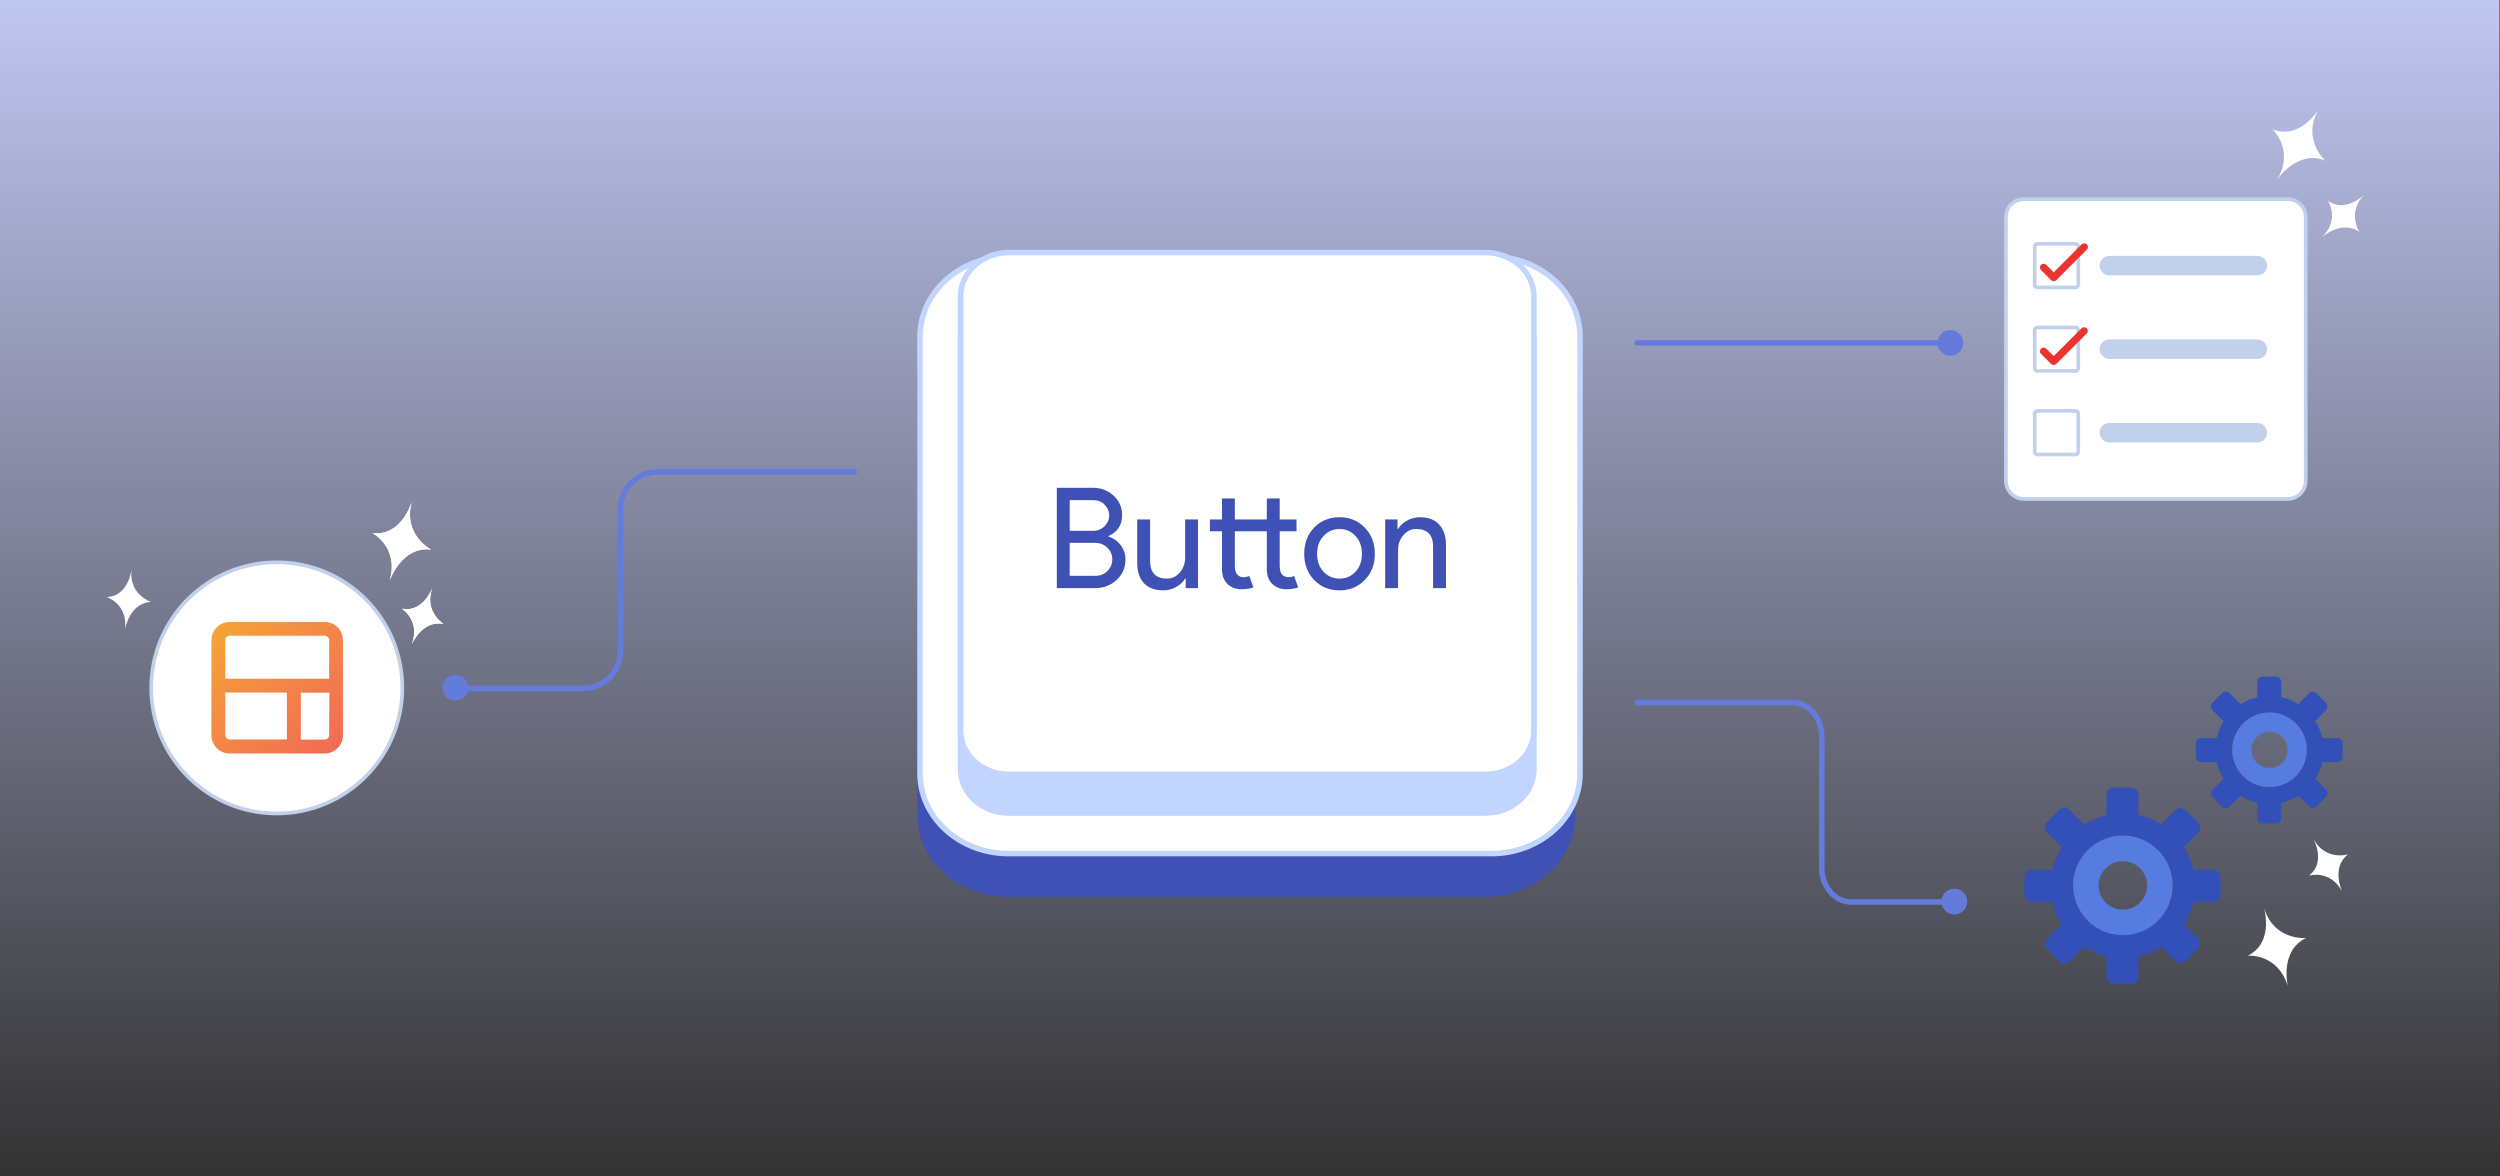 <svg width="1356" height="638" viewBox="0 0 1356 638" fill="none" xmlns="http://www.w3.org/2000/svg">
<rect x="0" y="0" width="1356" height="638" fill="#333333" stroke="none"/>
<path d="M1355.75 0H0V638H1355.75V0Z" fill="url(#paint0_linear_1764_2516)"/>
<path d="M463.503 256H356.659C345.535 256 336.518 265.017 336.518 276.141V353.219C336.518 364.343 327.5 373.36 316.376 373.36H253.966" stroke="#647BDC" stroke-width="3" stroke-miterlimit="10" stroke-linecap="round" stroke-linejoin="round"/>
<path d="M247 380C250.866 380 254 376.866 254 373C254 369.134 250.866 366 247 366C243.134 366 240 369.134 240 373C240 376.866 243.134 380 247 380Z" fill="#647BDC"/>
<path d="M150.115 441.23C187.734 441.23 218.23 410.734 218.23 373.115C218.23 335.496 187.734 305 150.115 305C112.496 305 82 335.496 82 373.115C82 410.734 112.496 441.23 150.115 441.23Z" fill="white" stroke="#C1D0EB" stroke-width="2" stroke-miterlimit="10"/>
<path d="M176.099 337.327H124.589C121.962 337.327 119.443 338.369 117.583 340.224C115.723 342.078 114.674 344.595 114.666 347.222V398.761C114.666 401.393 115.712 403.916 117.572 405.777C119.432 407.638 121.957 408.684 124.589 408.684H176.099C178.731 408.684 181.256 407.638 183.116 405.777C184.976 403.916 186.022 401.393 186.022 398.761V347.222C186.014 344.595 184.965 342.078 183.105 340.224C181.245 338.369 178.726 337.327 176.099 337.327ZM122.186 398.761V375.635H155.603V401.079H124.504C123.896 401.058 123.32 400.807 122.89 400.377C122.457 399.947 122.208 399.369 122.186 398.761ZM178.531 398.761C178.522 399.401 178.265 400.012 177.81 400.462C177.354 400.912 176.738 401.164 176.099 401.164H163.179V375.72H178.615L178.531 398.761ZM178.531 368.143H122.186V347.222C122.186 346.585 122.44 345.974 122.89 345.523C123.339 345.072 123.953 344.819 124.589 344.819H176.099C176.738 344.819 177.354 345.071 177.81 345.521C178.265 345.971 178.522 346.582 178.531 347.222V368.143Z" fill="url(#paint1_linear_1764_2516)"/>
<path d="M888 381H972.243C981.014 381 988.124 389.315 988.124 399.572V470.646C988.124 480.904 995.234 489.219 1004 489.219H1053.21" stroke="#647BDC" stroke-width="3" stroke-miterlimit="10" stroke-linecap="round" stroke-linejoin="round"/>
<path d="M1060.03 496C1063.9 496 1067.03 492.866 1067.03 489C1067.03 485.134 1063.9 482 1060.03 482C1056.16 482 1053.03 485.134 1053.03 489C1053.03 492.866 1056.16 496 1060.03 496Z" fill="#647BDC"/>
<path d="M81.917 326.501C70.165 327.002 67.825 341.276 67.825 341.276C69.389 327.604 58 323.862 58 323.862C69.191 323.379 71.169 310.272 71.332 309C69.833 322.591 81.918 326.494 81.918 326.494L81.917 326.501Z" fill="white"/>
<path d="M240.586 338.45C229.056 336.117 223.36 349.413 223.36 349.413C228.159 336.516 218 330.151 218 330.151C228.98 332.367 234.045 320.116 234.508 318.921C229.792 331.756 240.588 338.443 240.588 338.443L240.586 338.45Z" fill="white"/>
<path d="M233.796 298.089C217.766 296.117 211.378 314.921 211.378 314.921C216.58 296.758 202 289.121 202 289.121C217.265 290.991 222.9 273.686 223.408 272C218.312 290.069 233.799 298.08 233.799 298.08L233.796 298.089Z" fill="white"/>
<path d="M240.586 338.45C229.056 336.117 223.36 349.413 223.36 349.413C228.159 336.516 218 330.151 218 330.151C228.98 332.367 234.045 320.116 234.508 318.921C229.792 331.756 240.588 338.443 240.588 338.443L240.586 338.45Z" fill="white"/>
<path d="M233.796 298.089C217.766 296.117 211.378 314.921 211.378 314.921C216.58 296.758 202 289.121 202 289.121C217.265 290.991 222.9 273.686 223.408 272C218.312 290.069 233.799 298.08 233.799 298.08L233.796 298.089Z" fill="white"/>
<path d="M888 186H1050.89" stroke="#647BDC" stroke-width="3" stroke-miterlimit="10" stroke-linecap="round" stroke-linejoin="round"/>
<path d="M1057.89 193C1061.76 193 1064.89 189.866 1064.89 186C1064.89 182.134 1061.76 179 1057.89 179C1054.03 179 1050.89 182.134 1050.89 186C1050.89 189.866 1054.03 193 1057.89 193Z" fill="#647BDC"/>
<path d="M853 441.918V207.335C853 183.542 831.712 164.253 805.451 164.253L546.549 164.253C520.288 164.253 499 183.542 499 207.335V441.918C499 465.711 520.288 485 546.549 485H805.451C831.712 485 853 465.711 853 441.918Z" fill="#3F51B5" stroke="#3F51B5" stroke-width="3" stroke-linecap="round" stroke-linejoin="round"/>
<path d="M857 419.484V182.601C857 158.574 835.471 139.097 808.914 139.097L547.086 139.097C520.529 139.097 499 158.574 499 182.601V419.484C499 443.511 520.529 462.988 547.086 462.988H808.914C835.471 462.988 857 443.511 857 419.484Z" fill="white" stroke="#C2D5FF" stroke-width="3" stroke-linecap="round" stroke-linejoin="round"/>
<path d="M805.796 160.061H547.205C532.732 160.061 521 170.658 521 183.73V417.307C521 430.379 532.732 440.976 547.205 440.976H805.796C820.268 440.976 832 430.379 832 417.307V183.73C832 170.658 820.268 160.061 805.796 160.061Z" fill="#C2D5FF" stroke="#C2D5FF" stroke-width="3" stroke-linecap="round" stroke-linejoin="round"/>
<path d="M805.796 137H547.205C532.732 137 521 147.676 521 160.846V396.166C521 409.336 532.732 420.012 547.205 420.012H805.796C820.268 420.012 832 409.336 832 396.166V160.846C832 147.676 820.268 137 805.796 137Z" fill="white" stroke="#C2D5FF" stroke-width="3" stroke-linecap="round" stroke-linejoin="round"/>
<path d="M573.22 319V264.584H592.904C597.211 264.584 600.909 266.003 604 268.84C607.091 271.627 608.636 275.148 608.636 279.404C608.636 284.775 606.179 288.549 601.264 290.728V291.032C604.051 291.944 606.28 293.54 607.952 295.82C609.624 298.049 610.46 300.608 610.46 303.496C610.46 307.955 608.839 311.653 605.596 314.592C602.455 317.531 598.579 319 593.968 319H573.22ZM580.212 271.272V287.916H592.904C595.387 287.916 597.464 287.08 599.136 285.408C600.808 283.685 601.644 281.735 601.644 279.556C601.644 277.428 600.833 275.503 599.212 273.78C597.591 272.108 595.589 271.272 593.208 271.272H580.212ZM580.212 294.452V312.312H594.272C596.805 312.312 598.959 311.425 600.732 309.652C602.455 307.879 603.316 305.776 603.316 303.344C603.316 300.963 602.429 298.885 600.656 297.112C598.883 295.339 596.653 294.452 593.968 294.452H580.212ZM649.809 319H643.121V313.832H642.817C641.753 315.656 640.106 317.176 637.877 318.392C635.698 319.608 633.418 320.216 631.037 320.216C626.477 320.216 622.956 318.924 620.473 316.34C618.041 313.705 616.825 309.981 616.825 305.168V281.76H623.817V304.712C623.969 310.792 627.034 313.832 633.013 313.832C635.8 313.832 638.13 312.717 640.005 310.488C641.88 308.208 642.817 305.497 642.817 302.356V281.76H649.809V319ZM697.756 319.608C694.716 319.608 692.182 318.671 690.156 316.796C688.18 314.921 687.166 312.312 687.116 308.968V288.144H669.788V306.916C669.788 309.095 670.218 310.665 671.08 311.628C671.992 312.591 673.056 313.072 674.272 313.072C675.437 313.072 676.552 312.844 677.616 312.388L679.82 318.62C677.996 319.279 675.868 319.608 673.436 319.608C670.396 319.608 667.862 318.671 665.836 316.796C663.86 314.921 662.846 312.312 662.796 308.968V288.144H656.26V281.76H662.796V270.36H669.788V281.76H687.116V270.36H694.108V281.76H703.228V288.144H694.108V306.688C694.108 309.171 694.589 310.868 695.552 311.78C696.514 312.641 697.604 313.072 698.82 313.072C699.377 313.072 699.909 313.021 700.416 312.92C700.973 312.768 701.48 312.591 701.936 312.388L704.14 318.62C702.316 319.279 700.188 319.608 697.756 319.608ZM707.403 300.38C707.403 294.655 709.202 289.917 712.799 286.168C716.447 282.419 721.033 280.544 726.555 280.544C732.078 280.544 736.638 282.419 740.235 286.168C743.883 289.917 745.707 294.655 745.707 300.38C745.707 306.156 743.883 310.893 740.235 314.592C736.638 318.341 732.078 320.216 726.555 320.216C721.033 320.216 716.447 318.341 712.799 314.592C709.202 310.843 707.403 306.105 707.403 300.38ZM714.395 300.38C714.395 304.383 715.561 307.625 717.891 310.108C720.222 312.591 723.11 313.832 726.555 313.832C730.001 313.832 732.889 312.591 735.219 310.108C737.55 307.625 738.715 304.383 738.715 300.38C738.715 296.428 737.55 293.211 735.219 290.728C732.838 288.195 729.95 286.928 726.555 286.928C723.161 286.928 720.273 288.195 717.891 290.728C715.561 293.211 714.395 296.428 714.395 300.38ZM751.317 281.76H758.005V286.928H758.309C759.373 285.104 760.994 283.584 763.173 282.368C765.402 281.152 767.707 280.544 770.089 280.544C774.649 280.544 778.145 281.861 780.577 284.496C783.059 287.08 784.301 290.779 784.301 295.592V319H777.309V296.048C777.157 289.968 774.091 286.928 768.113 286.928C765.326 286.928 762.995 288.068 761.121 290.348C759.246 292.577 758.309 295.263 758.309 298.404V319H751.317V281.76Z" fill="#3F51B5"/>
<path d="M1250.79 508.801C1236.22 515.77 1240.96 535.055 1240.96 535.055C1235.56 516.949 1219.16 518.364 1219.16 518.364C1233.03 511.721 1228.47 494.104 1227.99 492.41C1233.42 510.38 1250.78 508.792 1250.78 508.792L1250.79 508.801Z" fill="white"/>
<path d="M1273.56 463.43C1264.19 470.551 1270.42 483.606 1270.42 483.606C1263.9 471.488 1252.41 474.918 1252.41 474.918C1261.32 468.132 1255.47 456.242 1254.87 455.104C1261.4 467.119 1273.55 463.424 1273.55 463.424L1273.56 463.43Z" fill="white"/>
<path d="M1279.76 125.863C1270.26 118.917 1259.52 128.608 1259.52 128.608C1269.28 118.904 1262.72 108.87 1262.72 108.87C1271.76 115.479 1281.49 106.474 1282.41 105.583C1272.76 115.264 1279.76 125.857 1279.76 125.857L1279.76 125.863Z" fill="white"/>
<path d="M1261.07 87.03C1246.09 80.993 1235.07 97.514 1235.07 97.514C1244.77 81.306 1232.66 70.169 1232.66 70.169C1246.92 75.91 1256.83 60.642 1257.75 59.144C1248.17 75.289 1261.07 87.021 1261.07 87.021L1261.07 87.03Z" fill="white"/>
<path d="M1240.84 108H1097.78C1095.19 108 1092.7 109.03 1090.86 110.864C1089.03 112.699 1088 115.186 1088 117.78V260.88C1088.01 263.467 1089.05 265.944 1090.88 267.77C1092.71 269.595 1095.19 270.62 1097.78 270.62H1240.84C1243.43 270.62 1245.92 269.59 1247.76 267.755C1249.59 265.921 1250.62 263.434 1250.62 260.84V117.78C1250.62 115.186 1249.59 112.699 1247.76 110.864C1245.92 109.03 1243.43 108 1240.84 108Z" fill="white" stroke="#C1D0EB" stroke-width="2" stroke-miterlimit="10"/>
<path d="M1125.71 132.26H1105.17C1104.76 132.262 1104.37 132.427 1104.08 132.717C1103.79 133.007 1103.62 133.399 1103.62 133.81V154.35C1103.62 154.761 1103.78 155.155 1104.07 155.446C1104.36 155.736 1104.76 155.9 1105.17 155.9H1125.71C1125.91 155.901 1126.12 155.862 1126.3 155.784C1126.49 155.707 1126.66 155.593 1126.81 155.449C1126.95 155.305 1127.07 155.133 1127.14 154.944C1127.22 154.756 1127.26 154.554 1127.26 154.35V133.81C1127.26 133.606 1127.22 133.405 1127.14 133.217C1127.06 133.029 1126.95 132.858 1126.81 132.714C1126.66 132.57 1126.49 132.456 1126.3 132.378C1126.12 132.3 1125.91 132.26 1125.71 132.26Z" fill="white" stroke="#C1D0EB" stroke-width="2" stroke-miterlimit="10"/>
<path d="M1125.71 177.619H1105.17C1104.76 177.619 1104.36 177.782 1104.07 178.073C1103.78 178.364 1103.62 178.758 1103.62 179.169V199.619C1103.62 200.031 1103.78 200.426 1104.07 200.719C1104.36 201.011 1104.76 201.177 1105.17 201.179H1125.71C1125.91 201.179 1126.12 201.139 1126.31 201.06C1126.49 200.982 1126.67 200.867 1126.81 200.722C1126.95 200.577 1127.07 200.405 1127.15 200.215C1127.22 200.026 1127.26 199.824 1127.26 199.619V179.129C1127.25 178.724 1127.09 178.339 1126.8 178.056C1126.5 177.773 1126.12 177.616 1125.71 177.619Z" fill="white" stroke="#C1D0EB" stroke-width="2" stroke-miterlimit="10"/>
<path d="M1125.71 222.88H1105.17C1104.76 222.883 1104.36 223.048 1104.07 223.34C1103.78 223.633 1103.62 224.028 1103.62 224.44V244.97C1103.62 245.381 1103.78 245.775 1104.07 246.066C1104.36 246.357 1104.76 246.52 1105.17 246.52H1125.71C1125.91 246.521 1126.12 246.482 1126.3 246.405C1126.49 246.327 1126.66 246.213 1126.81 246.069C1126.95 245.925 1127.07 245.753 1127.14 245.565C1127.22 245.376 1127.26 245.174 1127.26 244.97V224.44C1127.26 224.236 1127.22 224.033 1127.15 223.844C1127.07 223.654 1126.95 223.482 1126.81 223.337C1126.67 223.192 1126.49 223.077 1126.31 222.999C1126.12 222.92 1125.91 222.88 1125.71 222.88Z" fill="white" stroke="#C1D0EB" stroke-width="2" stroke-miterlimit="10"/>
<path d="M1113.93 152.52C1113.67 152.528 1113.4 152.48 1113.16 152.38C1112.92 152.278 1112.7 152.128 1112.51 151.94L1107.03 146.46C1106.66 146.085 1106.45 145.578 1106.45 145.05C1106.45 144.52 1106.66 144.011 1107.04 143.636C1107.41 143.261 1107.92 143.05 1108.45 143.05C1108.98 143.05 1109.48 143.258 1109.86 143.63L1113.93 147.7L1129.08 132.54C1129.27 132.359 1129.49 132.213 1129.73 132.11C1130.22 131.907 1130.77 131.907 1131.26 132.11C1131.5 132.209 1131.72 132.356 1131.91 132.54C1132.09 132.729 1132.24 132.949 1132.35 133.19C1132.55 133.684 1132.55 134.236 1132.35 134.73C1132.25 134.97 1132.1 135.188 1131.91 135.37L1115.34 151.94C1115.16 152.128 1114.94 152.276 1114.69 152.376C1114.45 152.476 1114.19 152.525 1113.93 152.52Z" fill="#ED332E"/>
<path d="M1113.93 197.989C1113.67 197.989 1113.4 197.938 1113.16 197.839C1112.92 197.737 1112.7 197.587 1112.51 197.399L1107.03 191.919C1106.84 191.734 1106.7 191.513 1106.6 191.269C1106.5 191.028 1106.45 190.77 1106.45 190.509C1106.45 189.979 1106.66 189.47 1107.04 189.095C1107.41 188.72 1107.92 188.509 1108.45 188.509C1108.98 188.509 1109.48 188.717 1109.86 189.089L1113.93 193.159L1129.08 178.009C1129.36 177.75 1129.72 177.577 1130.09 177.513C1130.47 177.448 1130.86 177.494 1131.22 177.645C1131.57 177.796 1131.87 178.045 1132.09 178.363C1132.3 178.682 1132.42 179.055 1132.43 179.439C1132.44 179.952 1132.26 180.45 1131.91 180.829L1115.34 197.399C1114.97 197.775 1114.46 197.987 1113.93 197.989Z" fill="#ED332E"/>
<path d="M1224.38 138.8H1144.12C1142.72 138.802 1141.38 139.36 1140.39 140.349C1139.4 141.339 1138.84 142.68 1138.84 144.08C1138.84 145.48 1139.4 146.823 1140.39 147.813C1141.38 148.804 1142.72 149.36 1144.12 149.36H1224.38C1225.07 149.361 1225.76 149.225 1226.4 148.961C1227.04 148.696 1227.63 148.307 1228.12 147.816C1228.61 147.326 1229 146.743 1229.26 146.102C1229.53 145.461 1229.66 144.774 1229.66 144.08C1229.66 142.679 1229.1 141.336 1228.11 140.346C1227.12 139.356 1225.78 138.8 1224.38 138.8Z" fill="#C1D0EB"/>
<path d="M1224.38 184.12H1144.12C1142.72 184.12 1141.38 184.676 1140.39 185.667C1139.4 186.657 1138.84 188 1138.84 189.4C1138.84 190.8 1139.4 192.141 1140.39 193.131C1141.38 194.12 1142.72 194.677 1144.12 194.68H1224.38C1225.78 194.68 1227.12 194.124 1228.11 193.134C1229.1 192.143 1229.66 190.8 1229.66 189.4C1229.66 188.706 1229.53 188.019 1229.26 187.378C1229 186.737 1228.61 186.154 1228.12 185.664C1227.63 185.173 1227.04 184.784 1226.4 184.519C1225.76 184.254 1225.07 184.119 1224.38 184.12Z" fill="#C1D0EB"/>
<path d="M1224.38 229.43H1144.12C1142.72 229.43 1141.38 229.986 1140.39 230.976C1139.4 231.966 1138.84 233.309 1138.84 234.71C1138.84 236.109 1139.4 237.451 1140.39 238.44C1141.38 239.43 1142.72 239.987 1144.12 239.99H1224.38C1225.78 239.99 1227.12 239.433 1228.11 238.443C1229.1 237.453 1229.66 236.11 1229.66 234.71C1229.66 234.016 1229.53 233.329 1229.26 232.688C1229 232.046 1228.61 231.464 1228.12 230.973C1227.63 230.483 1227.04 230.094 1226.4 229.829C1225.76 229.564 1225.07 229.428 1224.38 229.43Z" fill="#C1D0EB"/>
<path d="M1204.44 485.321V475.585C1204.44 473.486 1202.72 471.749 1200.6 471.749H1189.71C1188.72 467.297 1186.94 463.135 1184.57 459.408L1192.3 451.681C1193.78 450.179 1193.78 447.754 1192.3 446.252L1185.4 439.376C1183.92 437.874 1181.48 437.874 1179.99 439.376L1172.23 447.139C1168.51 444.805 1164.34 443.086 1159.91 442.108V431.052C1159.91 428.953 1158.19 427.216 1156.08 427.216H1146.34C1144.24 427.216 1142.52 428.953 1142.52 431.052V442.217C1138.2 443.212 1134.15 444.931 1130.51 447.229L1122.44 439.159C1120.96 437.657 1118.52 437.657 1117.03 439.159L1110.14 446.035C1108.66 447.519 1108.66 449.962 1110.14 451.464L1118.21 459.534C1115.87 463.226 1114.16 467.334 1113.16 471.749H1101.83C1099.72 471.749 1098 473.486 1098 475.585V485.321C1098 487.438 1099.72 489.157 1101.83 489.157H1113.16C1114.14 493.5 1115.84 497.571 1118.14 501.227L1110.14 509.225C1108.66 510.727 1108.66 513.17 1110.14 514.653L1117.03 521.53C1118.52 523.032 1120.96 523.032 1122.44 521.53L1130.39 513.586C1134.06 515.938 1138.15 517.693 1142.52 518.689V529.854C1142.52 531.971 1144.24 533.69 1146.34 533.69H1156.08C1158.19 533.69 1159.91 531.971 1159.91 529.854V518.797C1164.4 517.82 1168.6 516.065 1172.36 513.676L1179.99 521.313C1181.48 522.815 1183.92 522.815 1185.4 521.313L1192.3 514.436C1193.78 512.952 1193.78 510.509 1192.3 509.008L1184.66 501.371C1187 497.68 1188.72 493.572 1189.71 489.157H1200.6C1202.72 489.157 1204.44 487.438 1204.44 485.321ZM1178.44 480.236C1178.44 483.366 1177.91 486.37 1176.92 489.157C1176.56 490.243 1176.1 491.292 1175.6 492.305C1172.94 497.626 1168.58 501.932 1163.22 504.538C1162.16 505.063 1161.05 505.497 1159.91 505.877C1157.25 506.764 1154.39 507.234 1151.44 507.234C1148.32 507.234 1145.31 506.709 1142.52 505.714C1141.49 505.37 1140.5 504.936 1139.52 504.466C1134.18 501.824 1129.84 497.481 1127.22 492.143C1126.73 491.183 1126.31 490.188 1125.97 489.157C1124.98 486.37 1124.45 483.366 1124.45 480.236C1124.45 477.268 1124.92 474.427 1125.83 471.749C1126.19 470.627 1126.62 469.523 1127.15 468.474C1129.73 463.117 1134.06 458.738 1139.38 456.078C1140.39 455.571 1141.44 455.119 1142.52 454.757C1145.31 453.762 1148.32 453.237 1151.44 453.237C1154.39 453.237 1157.25 453.708 1159.91 454.594C1161.11 454.993 1162.26 455.463 1163.37 456.006C1168.7 458.63 1173.05 462.973 1175.67 468.311C1176.21 469.415 1176.68 470.573 1177.06 471.749C1177.97 474.427 1178.44 477.268 1178.44 480.236Z" fill="#3250B8"/>
<path d="M1178.44 480.236C1178.44 477.268 1177.97 474.427 1177.06 471.749C1176.68 470.573 1176.21 469.415 1175.67 468.311C1173.05 462.973 1168.7 458.63 1163.37 456.006C1162.26 455.463 1161.11 454.992 1159.91 454.594C1157.25 453.708 1154.39 453.237 1151.44 453.237C1148.31 453.237 1145.31 453.762 1142.52 454.757C1141.44 455.119 1140.39 455.572 1139.38 456.078C1134.06 458.738 1129.73 463.117 1127.15 468.474C1126.62 469.523 1126.19 470.627 1125.83 471.749C1124.92 474.427 1124.45 477.268 1124.45 480.236C1124.45 483.366 1124.98 486.37 1125.97 489.157C1126.31 490.188 1126.73 491.184 1127.22 492.143C1129.84 497.481 1134.18 501.824 1139.52 504.466C1140.5 504.936 1141.49 505.37 1142.52 505.714C1145.31 506.71 1148.31 507.234 1151.44 507.234C1154.39 507.234 1157.25 506.764 1159.91 505.877C1161.05 505.497 1162.16 505.063 1163.22 504.538C1168.58 501.932 1172.94 497.626 1175.6 492.306C1176.1 491.292 1176.56 490.243 1176.92 489.157C1177.91 486.37 1178.44 483.366 1178.44 480.236ZM1164.6 480.236C1164.6 480.58 1164.58 480.923 1164.54 481.249C1164.33 484.289 1163.06 487.04 1161.09 489.157C1160.73 489.555 1160.35 489.935 1159.91 490.297C1157.76 492.106 1155.03 493.246 1152.04 493.355C1151.84 493.391 1151.64 493.391 1151.44 493.391C1151.17 493.391 1150.9 493.391 1150.63 493.355C1147.5 493.174 1144.66 491.889 1142.52 489.881C1142.25 489.664 1142.02 489.41 1141.8 489.157C1139.78 486.985 1138.51 484.162 1138.33 481.032C1138.29 480.779 1138.29 480.507 1138.29 480.236C1138.29 480.037 1138.29 479.838 1138.33 479.639C1138.44 476.635 1139.58 473.902 1141.4 471.749C1141.75 471.333 1142.13 470.935 1142.52 470.591C1144.62 468.619 1147.37 467.352 1150.41 467.135C1150.76 467.098 1151.1 467.08 1151.44 467.08C1151.72 467.08 1151.99 467.08 1152.24 467.116C1155.15 467.279 1157.81 468.401 1159.91 470.175C1160.49 470.663 1161 471.17 1161.49 471.749C1163.26 473.848 1164.4 476.508 1164.56 479.421C1164.6 479.693 1164.6 479.964 1164.6 480.236Z" fill="#567CE0"/>
<path d="M1270.65 410.489V403.203C1270.65 401.632 1269.36 400.331 1267.78 400.331H1259.62C1258.88 396.999 1257.55 393.885 1255.78 391.095L1261.56 385.311C1262.67 384.188 1262.67 382.373 1261.56 381.248L1256.4 376.101C1255.29 374.978 1253.46 374.978 1252.35 376.101L1246.54 381.912C1243.75 380.164 1240.64 378.878 1237.32 378.146V369.871C1237.32 368.3 1236.03 367 1234.45 367H1227.16C1225.59 367 1224.31 368.3 1224.31 369.871V378.228C1221.07 378.973 1218.04 380.26 1215.32 381.979L1209.28 375.939C1208.16 374.815 1206.34 374.815 1205.23 375.939L1200.07 381.086C1198.96 382.197 1198.96 384.025 1200.07 385.149L1206.11 391.19C1204.36 393.953 1203.07 397.028 1202.33 400.331H1193.85C1192.27 400.331 1190.98 401.632 1190.98 403.203V410.489C1190.98 412.075 1192.27 413.361 1193.85 413.361H1202.33C1203.06 416.612 1204.33 419.659 1206.05 422.395L1200.07 428.381C1198.96 429.506 1198.96 431.334 1200.07 432.445L1205.23 437.591C1206.34 438.715 1208.16 438.715 1209.28 437.591L1215.22 431.645C1217.97 433.406 1221.03 434.72 1224.31 435.465V443.822C1224.31 445.406 1225.59 446.693 1227.16 446.693H1234.45C1236.03 446.693 1237.32 445.406 1237.32 443.822V435.546C1240.68 434.815 1243.82 433.501 1246.64 431.713L1252.35 437.429C1253.46 438.553 1255.29 438.553 1256.4 437.429L1261.56 432.282C1262.67 431.171 1262.67 429.343 1261.56 428.219L1255.85 422.503C1257.59 419.74 1258.88 416.666 1259.62 413.361H1267.78C1269.36 413.361 1270.65 412.075 1270.65 410.489ZM1251.19 406.684C1251.19 409.027 1250.79 411.276 1250.05 413.361C1249.78 414.174 1249.44 414.959 1249.06 415.717C1247.07 419.7 1243.81 422.923 1239.8 424.873C1239 425.266 1238.17 425.591 1237.32 425.876C1235.33 426.539 1233.19 426.892 1230.98 426.892C1228.64 426.892 1226.39 426.499 1224.31 425.754C1223.53 425.496 1222.79 425.171 1222.06 424.819C1218.06 422.842 1214.81 419.591 1212.85 415.596C1212.48 414.878 1212.17 414.133 1211.92 413.361C1211.17 411.276 1210.78 409.027 1210.78 406.684C1210.78 404.463 1211.13 402.336 1211.81 400.331C1212.08 399.492 1212.4 398.666 1212.8 397.881C1214.73 393.871 1217.97 390.594 1221.95 388.603C1222.71 388.223 1223.49 387.885 1224.31 387.614C1226.39 386.87 1228.64 386.476 1230.98 386.476C1233.19 386.476 1235.33 386.828 1237.32 387.492C1238.21 387.79 1239.08 388.142 1239.91 388.549C1243.9 390.513 1247.15 393.763 1249.12 397.759C1249.52 398.585 1249.87 399.451 1250.16 400.331C1250.83 402.336 1251.19 404.463 1251.19 406.684Z" fill="#3250B8"/>
<path d="M1251.19 406.684C1251.19 404.462 1250.83 402.336 1250.16 400.331C1249.87 399.451 1249.52 398.585 1249.11 397.758C1247.15 393.762 1243.9 390.512 1239.91 388.548C1239.08 388.142 1238.21 387.79 1237.32 387.492C1235.33 386.828 1233.19 386.476 1230.98 386.476C1228.64 386.476 1226.39 386.868 1224.31 387.613C1223.49 387.885 1222.71 388.223 1221.95 388.602C1217.97 390.593 1214.73 393.871 1212.8 397.879C1212.4 398.666 1212.08 399.492 1211.81 400.331C1211.13 402.336 1210.78 404.462 1210.78 406.684C1210.78 409.026 1211.17 411.274 1211.92 413.36C1212.17 414.133 1212.48 414.878 1212.85 415.596C1214.81 419.591 1218.06 422.841 1222.06 424.819C1222.79 425.171 1223.53 425.496 1224.31 425.753C1226.39 426.498 1228.64 426.891 1230.98 426.891C1233.19 426.891 1235.33 426.539 1237.32 425.875C1238.17 425.591 1239 425.266 1239.8 424.873C1243.81 422.923 1247.07 419.699 1249.06 415.717C1249.44 414.959 1249.78 414.174 1250.05 413.36C1250.79 411.274 1251.19 409.026 1251.19 406.684ZM1240.83 406.684C1240.83 406.941 1240.81 407.198 1240.79 407.442C1240.62 409.717 1239.68 411.776 1238.2 413.36C1237.93 413.659 1237.65 413.943 1237.32 414.214C1235.71 415.569 1233.66 416.422 1231.43 416.503C1231.28 416.53 1231.13 416.53 1230.98 416.53C1230.78 416.53 1230.58 416.53 1230.37 416.503C1228.03 416.367 1225.9 415.405 1224.31 413.902C1224.1 413.74 1223.93 413.55 1223.76 413.36C1222.25 411.735 1221.3 409.623 1221.16 407.279C1221.14 407.09 1221.14 406.887 1221.14 406.684C1221.14 406.534 1221.14 406.385 1221.16 406.237C1221.25 403.989 1222.1 401.942 1223.47 400.331C1223.72 400.02 1224.01 399.722 1224.31 399.465C1225.88 397.989 1227.94 397.04 1230.21 396.878C1230.47 396.851 1230.73 396.837 1230.98 396.837C1231.19 396.837 1231.39 396.837 1231.58 396.864C1233.76 396.986 1235.75 397.825 1237.32 399.154C1237.75 399.519 1238.13 399.897 1238.5 400.331C1239.83 401.903 1240.68 403.893 1240.8 406.074C1240.83 406.277 1240.83 406.48 1240.83 406.684Z" fill="#567CE0"/>
<defs>
<linearGradient id="paint0_linear_1764_2516" x1="677.875" y1="-0" x2="677.875" y2="638" gradientUnits="userSpaceOnUse">
<stop stop-color="#BFC6F1"/>
<stop offset="1" stop-color="#BFC6F1" stop-opacity="0"/>
</linearGradient>
<linearGradient id="paint1_linear_1764_2516" x1="85.339" y1="308.019" x2="186.126" y2="408.778" gradientUnits="userSpaceOnUse">
<stop stop-color="#F7BE27"/>
<stop offset="1" stop-color="#F16858"/>
</linearGradient>
</defs>
</svg>

